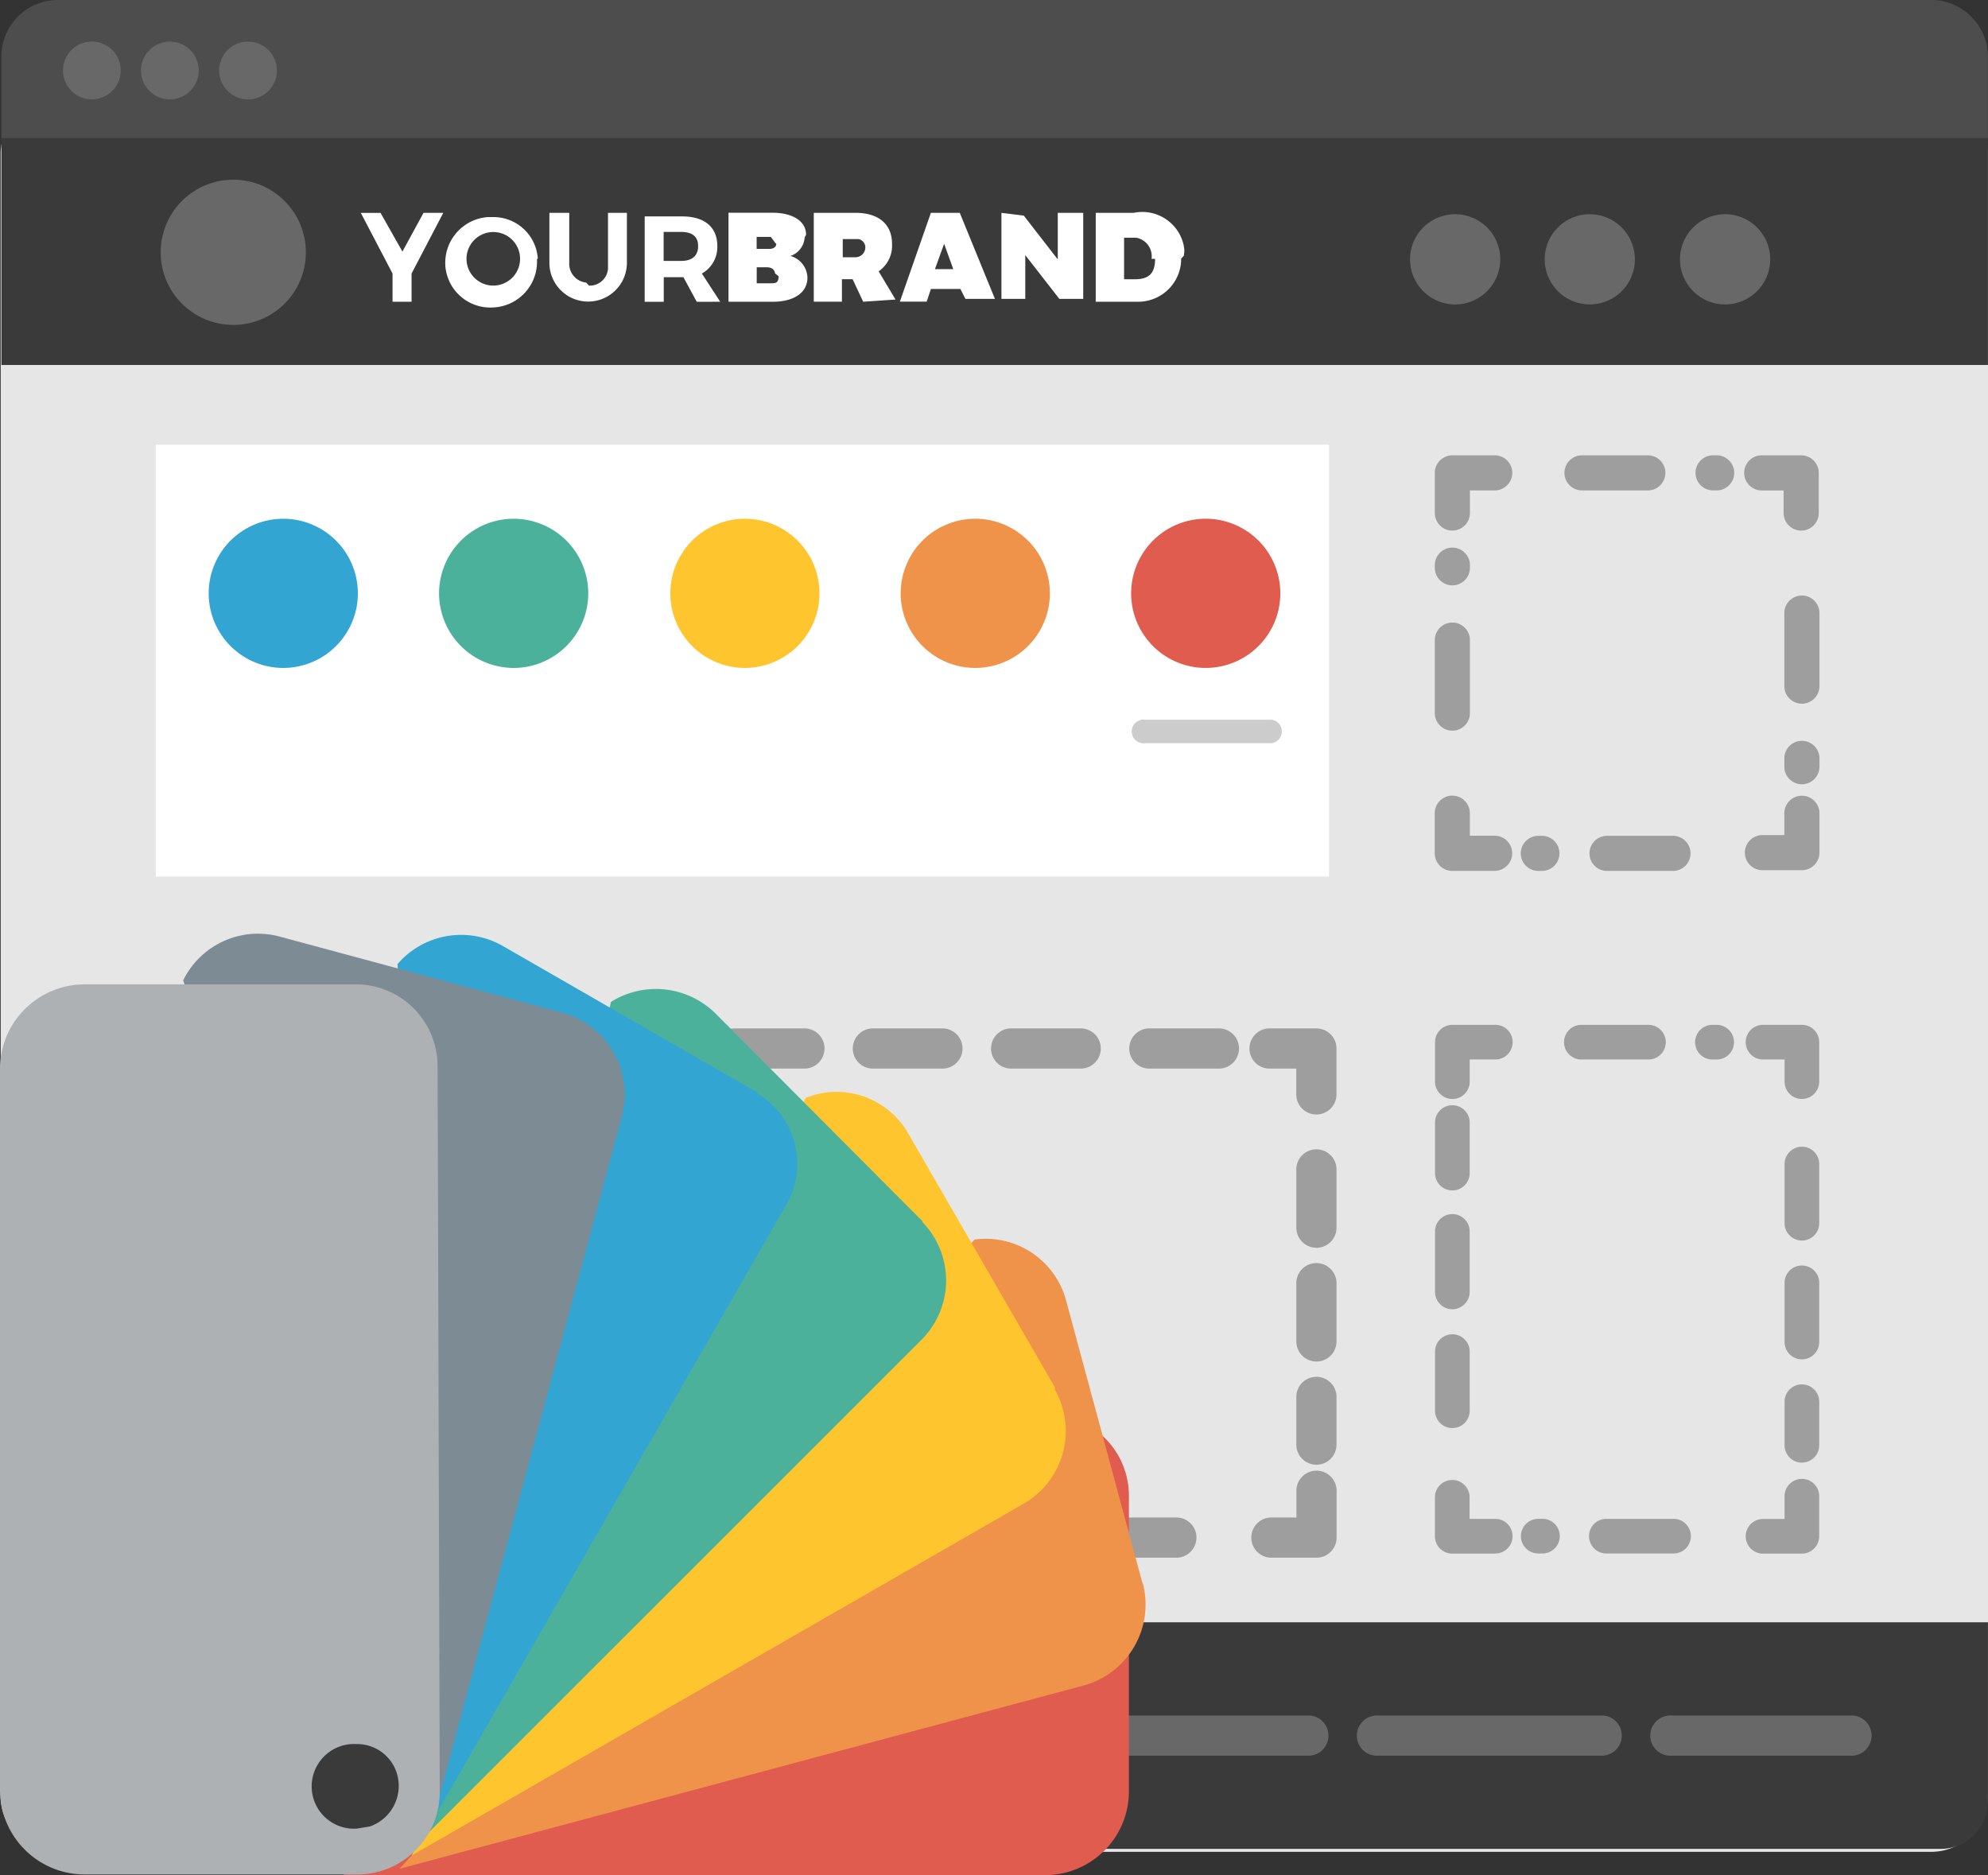 <svg xmlns="http://www.w3.org/2000/svg" xmlns:xlink="http://www.w3.org/1999/xlink" width="84.131" height="79.356" xmlns:v="https://vecta.io/nano"><rect width="100%" height="100%" fill="#333333" stroke="none"/><path d="M2.412 4.116h79.33c1.302.013 2.359 1.056 2.389 2.357v69.543c-.031 1.288-1.068 2.325-2.356 2.356H2.419c-1.3.019-2.37-1.02-2.39-2.32V6.472a2.39 2.39 0 0 1 2.39-2.356" fill="#e6e6e6"/><path d="M.06 6.024V2.356A2.39 2.39 0 0 1 2.449 0h79.323c1.288.031 2.326 1.068 2.357 2.356v3.668" fill="#4d4d4d"/><path d="M3.848 1.76c.498-.016.956.271 1.158.727s.107.988-.239 1.346-.875.47-1.337.284-.764-.635-.765-1.133c0-.66.523-1.201 1.183-1.223m3.338 0c.675-.001 1.224.546 1.225 1.221S7.865 4.205 7.19 4.206 5.966 3.66 5.965 2.985c-.001-.324.128-.636.357-.865s.54-.359.864-.36m3.312 0c.675.001 1.222.549 1.221 1.225s-.549 1.222-1.224 1.221-1.222-.549-1.222-1.224c0-.325.13-.636.359-.865s.541-.358.866-.357" fill="#686868"/><path d="M.06 5.846h84.069v9.6H.06z" fill="#3a3a3a"/><path d="M17.417 11.576v1.194h-.805v-1.194L15.27 9.01h.835l.925 1.637.894-1.64h.836l-1.343 2.569zm5.306-.623a1.94 1.94 0 0 1-1.811 2.057h-.008a1.91 1.91 0 0 1-2.057-1.746v-.014a1.94 1.94 0 0 1 1.793-2.062h.181a1.88 1.88 0 0 1 1.939 1.765h-.037zm-2.98 0c0 .458.276.871.699 1.047s.911.078 1.235-.246.421-.811.246-1.235-.588-.699-1.047-.699c-.626 0-1.133.507-1.133 1.133m5.187 1.135c.415.015.768-.3.8-.714V9.007h.8v2.116a1.64 1.64 0 1 1-3.28 0V9.007h.84v2.116a.8.8 0 0 0 .714.836l.116.123h0zm4.558.685l-.566-1.041h-.832v1.041h-.807V9.159h1.581c.954 0 1.492.45 1.492 1.254a1.28 1.28 0 0 1-.653 1.163l.776 1.194zm-1.4-1.731h.742c.448 0 .714-.208.714-.626s-.266-.6-.714-.6h-.745v1.223zm5.965-.984c-.028.355-.264.659-.6.775a.98.98 0 0 1 .717.921c0 .627-.566 1.016-1.46 1.016h-1.88V9.003h1.852c.864 0 1.43.358 1.43.926l-.06.127h0zm-1.253.208l-.179-.241h-.6v.508h.566s.241 0 .268-.208l-.058-.058zm0 1.313s0-.268-.357-.268h-.419v.677h.566c.241 0 .358 0 .358-.3l-.148-.116zm3.73 1.191l-.448-.954h-.452v.952h-1.191V9.007H36.2c.985 0 1.55.481 1.55 1.313.028.46-.187.901-.566 1.163l.714 1.194-1.368.093zm-.9-1.882h.566a.42.42 0 0 0 .419-.357c.034-.192-.093-.376-.285-.413h-.665v.77h-.035zm5.011 1.341h-1.245l-.18.537h-1.134l1.312-3.758h1.223l1.488 3.641h-1.25l-.209-.415zm-.3-.839l-.386-1.074-.389 1.074zm2.989-2.261l1.434 1.849V9.007h1.077v3.641H44.83l-1.441-1.852v1.852H42.38V9.007l.952.119zm6.657 1.824a1.82 1.82 0 0 1-1.82 1.817h-1.796V9.007h1.61c.967-.198 1.913.423 2.115 1.389v.013c.03.138.03.28 0 .418l-.116.123h.007zm-1.253 0a.8.8 0 0 0-.656-.894h-.508v1.76h.447c.6 0 .865-.241.865-.864h-.152 0z" fill="#fff"/><path d="M9.872 7.606c1.697 0 3.072 1.375 3.072 3.072s-1.375 3.072-3.072 3.072S6.8 12.375 6.8 10.678a3.07 3.07 0 0 1 3.072-3.072" fill="#686868"/><path d="M6.591 18.818h49.653v18.281H6.591z" fill="#fff"/><path d="M76.255 36.828h-1.67c-.41 0-.743-.333-.743-.743s.333-.743.743-.743h.927v-.923c0-.41.333-.743.743-.743s.743.333.743.743v1.666a.74.74 0 0 1-.218.525c-.14.139-.328.218-.525.218zm-5.456.031h-2.79c-.41 0-.743-.333-.743-.743s.333-.743.743-.743h2.79c.41 0 .743.333.743.743s-.333.743-.743.743zm-5.547 0h-.151c-.41 0-.743-.333-.743-.743s.333-.743.743-.743h.151c.41 0 .743.333.743.743s-.333.743-.743.743zm-2-.001H61.46a.74.74 0 0 1-.525-.218c-.139-.14-.218-.328-.218-.525v-1.7c0-.41.333-.743.743-.743s.743.333.743.743v.954h1.049c.41 0 .743.333.743.743s-.333.743-.743.743zm-1.789-5.935a.74.74 0 0 1-.525-.218c-.139-.14-.218-.328-.218-.525v-.005-3.086c0-.265.142-.511.371-.643s.513-.133.743 0a.74.74 0 0 1 .371.643v3.059.033c-.001.41-.333.742-.743.742zm0-6.15a.74.74 0 0 1-.525-.218c-.139-.14-.218-.328-.218-.525v-.028-.083c0-.41.333-.743.743-.743s.743.333.743.743v.089.011.015c-.002.409-.334.739-.743.739zm0-2.318a.74.74 0 0 1-.525-.218c-.139-.14-.218-.328-.218-.525v-1.7a.74.74 0 0 1 .218-.525c.14-.139.328-.218.525-.218h1.792c.41 0 .743.333.743.743s-.333.743-.743.743h-1.049v.956c0 .197-.078.386-.217.526a.74.74 0 0 1-.526.218zm11.184-1.7h-.151c-.41 0-.743-.333-.743-.743s.333-.743.743-.743h.151c.41 0 .743.333.743.743s-.333.743-.743.743zm-2.908 0h-2.79c-.41 0-.743-.333-.743-.743s.333-.743.743-.743h2.786c.41 0 .743.333.743.743s-.333.743-.743.743zm6.486 1.7c-.41 0-.743-.333-.743-.743v-.956h-.927c-.41 0-.743-.333-.743-.743s.333-.743.743-.743h1.67c.41 0 .743.333.743.743v1.7c-.001.41-.333.742-.743.742zm.03 10.736c-.41 0-.743-.333-.743-.743v-.352c0-.41.333-.743.743-.743s.743.333.743.743v.352a.74.74 0 0 1-.218.525c-.14.139-.328.218-.525.218zm0-3.41c-.41 0-.743-.333-.743-.743v-3.092c0-.41.333-.743.743-.743s.743.333.743.743v3.092a.74.74 0 0 1-.218.525c-.14.139-.328.218-.525.218z" fill="#9e9e9e"/><path d="M53.679 31.451H48.46a.5.5 0 0 1-.488-.765.5.5 0 0 1 .488-.226h5.219a.5.5 0 0 1 .488.765.5.5 0 0 1-.488.226z" fill="#ccc"/><use xlink:href="#B" fill="#33a5d2"/><use xlink:href="#B" x="9.75" fill="#4bb19b"/><use xlink:href="#B" x="19.536" fill="#ffc52f"/><path d="M41.273 21.954a3.16 3.16 0 0 1 3.157 3.157 3.16 3.16 0 0 1-3.157 3.157 3.16 3.16 0 0 1-3.157-3.157c0-.837.333-1.64.925-2.232s1.395-.925 2.232-.925" fill="#ef934a"/><path d="M51.025 21.954c1.277 0 2.428.769 2.917 1.949s.219 2.538-.684 3.44-2.261 1.173-3.44.684-1.949-1.64-1.949-2.917a3.16 3.16 0 0 1 3.157-3.157" fill="#df5c4e"/><g fill="#686868"><use xlink:href="#C"/><path d="M67.279 9.066a1.91 1.91 0 0 1 1.908 1.91 1.91 1.91 0 0 1-1.909 1.908 1.91 1.91 0 0 1-1.349-3.259 1.91 1.91 0 0 1 1.351-.559"/><use xlink:href="#C" x="11.424"/></g><g fill="#9e9e9e"><path d="M9.567 65.923H7.633a.85.85 0 0 1-.851-.851v-1.937a.85.85 0 0 1 .85-.81.85.85 0 0 1 .85.81v1.087h1.085a.85.85 0 0 1 .771 1.287.85.85 0 0 1-.771.413zm-2.022-5.37a.85.85 0 0 1-.851-.851v-2.423a.85.85 0 0 1 .85-.81.85.85 0 0 1 .85.81v2.423a.85.85 0 0 1-.849.851zm0-4.814a.85.85 0 0 1-.851-.851v-2.423a.85.85 0 0 1 .85-.81.85.85 0 0 1 .85.81v2.423a.85.85 0 0 1-.849.851zm0-4.814a.85.85 0 0 1-.851-.851v-2.3a.85.85 0 0 1 .85-.81.85.85 0 0 1 .85.81v2.3a.85.85 0 0 1-.849.852z"/><path d="M7.545 47.076a.85.85 0 0 1-.851-.851v-1.851a.85.85 0 0 1 .851-.85h2.028a.85.85 0 0 1 .81.85.85.85 0 0 1-.81.85H8.395v1a.85.85 0 0 1-.85.852zm43.996-1.852H48.6a.85.85 0 0 1-.81-.85.85.85 0 0 1 .81-.85h2.941a.85.85 0 0 1 .771 1.287.85.85 0 0 1-.771.413zm-5.848 0h-2.942a.85.85 0 0 1-.81-.85.85.85 0 0 1 .81-.85h2.941a.85.85 0 0 1 .771 1.287.85.85 0 0 1-.771.413zm-5.848 0H36.9a.85.85 0 0 1-.81-.85.85.85 0 0 1 .81-.85h2.941a.85.85 0 0 1 .771 1.287.85.85 0 0 1-.771.413zm-5.848 0h-2.943a.85.85 0 0 1-.81-.85.85.85 0 0 1 .81-.85H34a.85.85 0 0 1 .771 1.287.85.85 0 0 1-.771.413zm-5.848 0h-2.943a.85.85 0 0 1-.81-.85.85.85 0 0 1 .81-.85h2.941a.85.85 0 0 1 .771 1.287.85.85 0 0 1-.771.413zm-5.848 0h-2.944a.85.85 0 0 1-.81-.85.85.85 0 0 1 .81-.85H22.3a.85.85 0 0 1 .771 1.287.85.85 0 0 1-.771.413zm-5.848 0h-2.944a.85.85 0 0 1-.81-.85.85.85 0 0 1 .81-.85h2.941a.85.85 0 0 1 .771 1.287.85.85 0 0 1-.771.413zm39.255 1.943a.85.85 0 0 1-.851-.851v-1.092h-1.088a.85.85 0 0 1-.771-1.287.85.85 0 0 1 .771-.413h1.939a.85.85 0 0 1 .851.851v1.94a.85.85 0 0 1-.851.852zm.003 14.822a.85.85 0 0 1-.851-.851v-1.977a.85.85 0 0 1 1.287-.771.85.85 0 0 1 .413.771v1.977a.85.85 0 0 1-.849.851zm0-4.368a.85.85 0 0 1-.851-.851v-2.422a.85.85 0 0 1 1.287-.771.85.85 0 0 1 .413.771v2.423a.85.85 0 0 1-.849.851zm0-4.814a.85.85 0 0 1-.851-.851v-2.422a.85.85 0 0 1 1.287-.771.85.85 0 0 1 .413.771v2.423a.85.85 0 0 1-.849.851zm0 13.116h-1.947a.85.85 0 0 1-.81-.85.85.85 0 0 1 .81-.85h1.1v-1.09a.85.85 0 0 1 1.287-.771.85.85 0 0 1 .413.771v1.939a.85.85 0 0 1-.853.851zm-5.971 0H46.8a.85.85 0 0 1-.81-.85.85.85 0 0 1 .81-.85h2.941a.85.85 0 0 1 .771 1.287.85.85 0 0 1-.771.413zm-5.848 0h-2.941a.85.85 0 0 1-.81-.85.85.85 0 0 1 .81-.85h2.941a.85.85 0 0 1 .771 1.287.85.85 0 0 1-.771.413zm-5.848 0h-2.939a.85.85 0 0 1-.81-.85.85.85 0 0 1 .81-.85h2.941a.85.85 0 0 1 .771 1.287.85.85 0 0 1-.771.413zm-5.848 0h-2.942a.85.85 0 0 1-.81-.85.85.85 0 0 1 .81-.85h2.941a.85.85 0 0 1 .771 1.287.85.85 0 0 1-.771.413zm-5.848 0h-2.943a.85.85 0 0 1-.81-.85.85.85 0 0 1 .81-.85h2.941a.85.85 0 0 1 .771 1.287.85.85 0 0 1-.771.413zm-5.848 0h-2.943a.85.85 0 0 1-.81-.85.85.85 0 0 1 .81-.85h2.941a.85.85 0 0 1 .771 1.287.85.85 0 0 1-.771.413zm-5.848 0h-2.947a.85.85 0 0 1-.81-.85.85.85 0 0 1 .81-.85h2.941a.85.85 0 0 1 .771 1.287.85.85 0 0 1-.771.413zm61.603-.172h-1.672c-.394-.015-.706-.338-.706-.733a.73.73 0 0 1 .706-.732h.939v-.938a.73.73 0 0 1 .358-.657c.231-.137.518-.137.749 0a.73.73 0 0 1 .358.657v1.67c0 .404-.328.732-.732.733zm-5.458-.006h-2.79a.73.73 0 0 1-.657-.358c-.137-.231-.137-.518 0-.749a.73.73 0 0 1 .657-.358h2.79a.73.73 0 0 1 .657.358c.137.231.137.518 0 .749a.73.73 0 0 1-.657.358zm-5.547 0h-.18c-.394-.015-.706-.338-.706-.733s.312-.718.706-.733h.18a.73.73 0 0 1 .657.358c.137.231.137.518 0 .749a.73.73 0 0 1-.657.358zm-1.999.005h-1.792c-.405 0-.733-.328-.733-.733V63.34c.015-.394.338-.706.733-.706s.718.312.733.706v.941h1.06a.73.73 0 0 1 .657.358c.137.231.137.518 0 .749a.73.73 0 0 1-.657.358zm-1.788-5.312c-.405 0-.733-.328-.733-.733v-.006-.012-.006-2.506c.015-.394.338-.706.733-.706s.718.312.733.706v2.5.006.012.012c0 .404-.328.732-.732.733zm0-5.029c-.405 0-.733-.328-.733-.733v-.005-.012-.011-2.506a.73.73 0 0 1 .358-.657c.231-.137.518-.137.749 0a.73.73 0 0 1 .358.657v2.5.012.011.016c-.003.402-.33.727-.732.728zm0-5.029c-.405 0-.733-.328-.733-.733v-.006-.01-.012-2.138c.015-.394.338-.706.733-.706s.718.312.733.706v2.136.012.012.011c-.002.403-.329.728-.732.729zm0-3.87c-.405 0-.733-.328-.733-.733v-1.671c0-.405.328-.733.733-.733h1.792a.73.73 0 0 1 .657.358c.137.231.137.518 0 .749a.73.73 0 0 1-.657.358h-1.058v.939c0 .195-.077.381-.215.519s-.324.215-.519.214zm11.213-1.671h-.18a.73.73 0 0 1-.657-.358c-.137-.231-.137-.518 0-.749a.73.73 0 0 1 .657-.358h.18c.394.015.706.338.706.733s-.312.718-.706.733zm-2.937 0h-2.79a.73.73 0 0 1-.657-.358c-.137-.231-.137-.518 0-.749a.73.73 0 0 1 .657-.358h2.786a.73.73 0 0 1 .657.358c.137.231.137.518 0 .749a.73.73 0 0 1-.657.358zm6.516 1.671a.73.73 0 0 1-.518-.215c-.137-.138-.215-.324-.215-.518v-.939h-.939c-.394-.015-.706-.338-.706-.733s.312-.718.706-.733h1.672a.73.73 0 0 1 .518.215c.137.138.215.324.215.518v1.672c-.001.404-.329.732-.733.732zm0 15.39a.73.73 0 0 1-.518-.215c-.137-.138-.215-.324-.215-.518v-1.85-.022c.015-.394.338-.706.733-.706s.718.312.733.706v1.872c0 .404-.328.732-.732.733zm0-4.37a.73.73 0 0 1-.518-.215c-.137-.138-.215-.324-.215-.518v-2.5-.022-.011c.015-.394.338-.706.733-.706s.718.312.733.706v2.531c.001.195-.076.381-.214.519s-.324.215-.518.216zm0-5.029a.73.73 0 0 1-.518-.215c-.137-.138-.215-.324-.215-.518v-2.531c.015-.394.338-.706.733-.706s.718.312.733.706v.006.022 2.506c-.002.403-.329.729-.732.73z"/></g><path d="M.06 68.657h84.069v7.59a2 2 0 0 1-2 2H2.207a2 2 0 0 1-2-2v-7.59z" fill="#3a3a3a"/><path d="M78.313 74.303h-7.582a.85.85 0 0 1-.771-1.287.85.85 0 0 1 .771-.413h7.582a.85.85 0 0 1 .771 1.287.85.85 0 0 1-.771.413zm-10.49 0h-9.51a.85.85 0 0 1-.771-1.287.85.85 0 0 1 .771-.413h9.51a.85.85 0 0 1 .81.85.85.85 0 0 1-.81.85zm-12.418 0H45.9a.85.85 0 0 1-.771-1.287.85.85 0 0 1 .771-.413h9.51a.85.85 0 0 1 .81.85.85.85 0 0 1-.81.85z" fill="#686868"/><path d="M46.642 60.749l-32.12 18.608h29.825a3.55 3.55 0 0 0 3.428-3.459V63.403a3.46 3.46 0 0 0-1.132-2.653h0z" fill="#df5c4e"/><path d="M48.342 66.981l-3.221-11.927c-.453-1.719-2.116-2.832-3.878-2.595L16.91 79.088l28.928-7.75a3.55 3.55 0 0 0 2.534-4.3l-.029-.06h0z" fill="#ef934a"/><path d="M44.645 58.72l-6.2-10.734a3.49 3.49 0 0 0-4.351-1.521L17.416 78.529l25.946-14.916a3.55 3.55 0 0 0 1.28-4.8v-.092h0z" fill="#ffc52f"/><path d="M39.037 51.682l-8.768-8.8c-1.183-1.161-3.007-1.36-4.412-.481l-8 35.437 21.177-21.174a3.55 3.55 0 0 0 0-4.949v-.033z" fill="#4bb19b"/><path d="M32.032 46.225l-10.77-6.2a3.55 3.55 0 0 0-4.437.774l1.521 36.173 14.906-25.948a3.46 3.46 0 0 0-1.193-4.742z" fill="#33a5d2"/><path d="M23.768 42.856l-11.929-3.218c-1.629-.441-3.342.334-4.086 1.849l10.827 34.59 7.753-28.9c.467-1.898-.672-3.82-2.561-4.321" fill="#7d8b95"/><path d="M18.517 45.181a3.46 3.46 0 0 0-3.34-3.521H3.605C1.641 41.648.034 43.219 0 45.182v30.626c.034 1.963 1.642 3.533 3.605 3.521h11.576a3.49 3.49 0 0 0 3.428-3.43l-.09-30.718h0zM15.09 77.389a1.79 1.79 0 0 1-1.643-2.712 1.79 1.79 0 0 1 1.636-.866h.007a1.76 1.76 0 0 1 1.7 1.223 1.82 1.82 0 0 1-1.133 2.263l-.565.093h0z" fill="#aeb1b4"/><defs ><path id="B" d="M11.988 21.954a3.16 3.16 0 0 1 3.157 3.157 3.16 3.16 0 0 1-3.157 3.157 3.16 3.16 0 0 1-3.157-3.157 3.16 3.16 0 0 1 3.157-3.157"/><path id="C" d="M61.581 9.066a1.91 1.91 0 0 1 1.909 1.909 1.91 1.91 0 0 1-1.909 1.909 1.91 1.91 0 0 1-1.909-1.909 1.91 1.91 0 0 1 1.909-1.909"/></defs></svg>